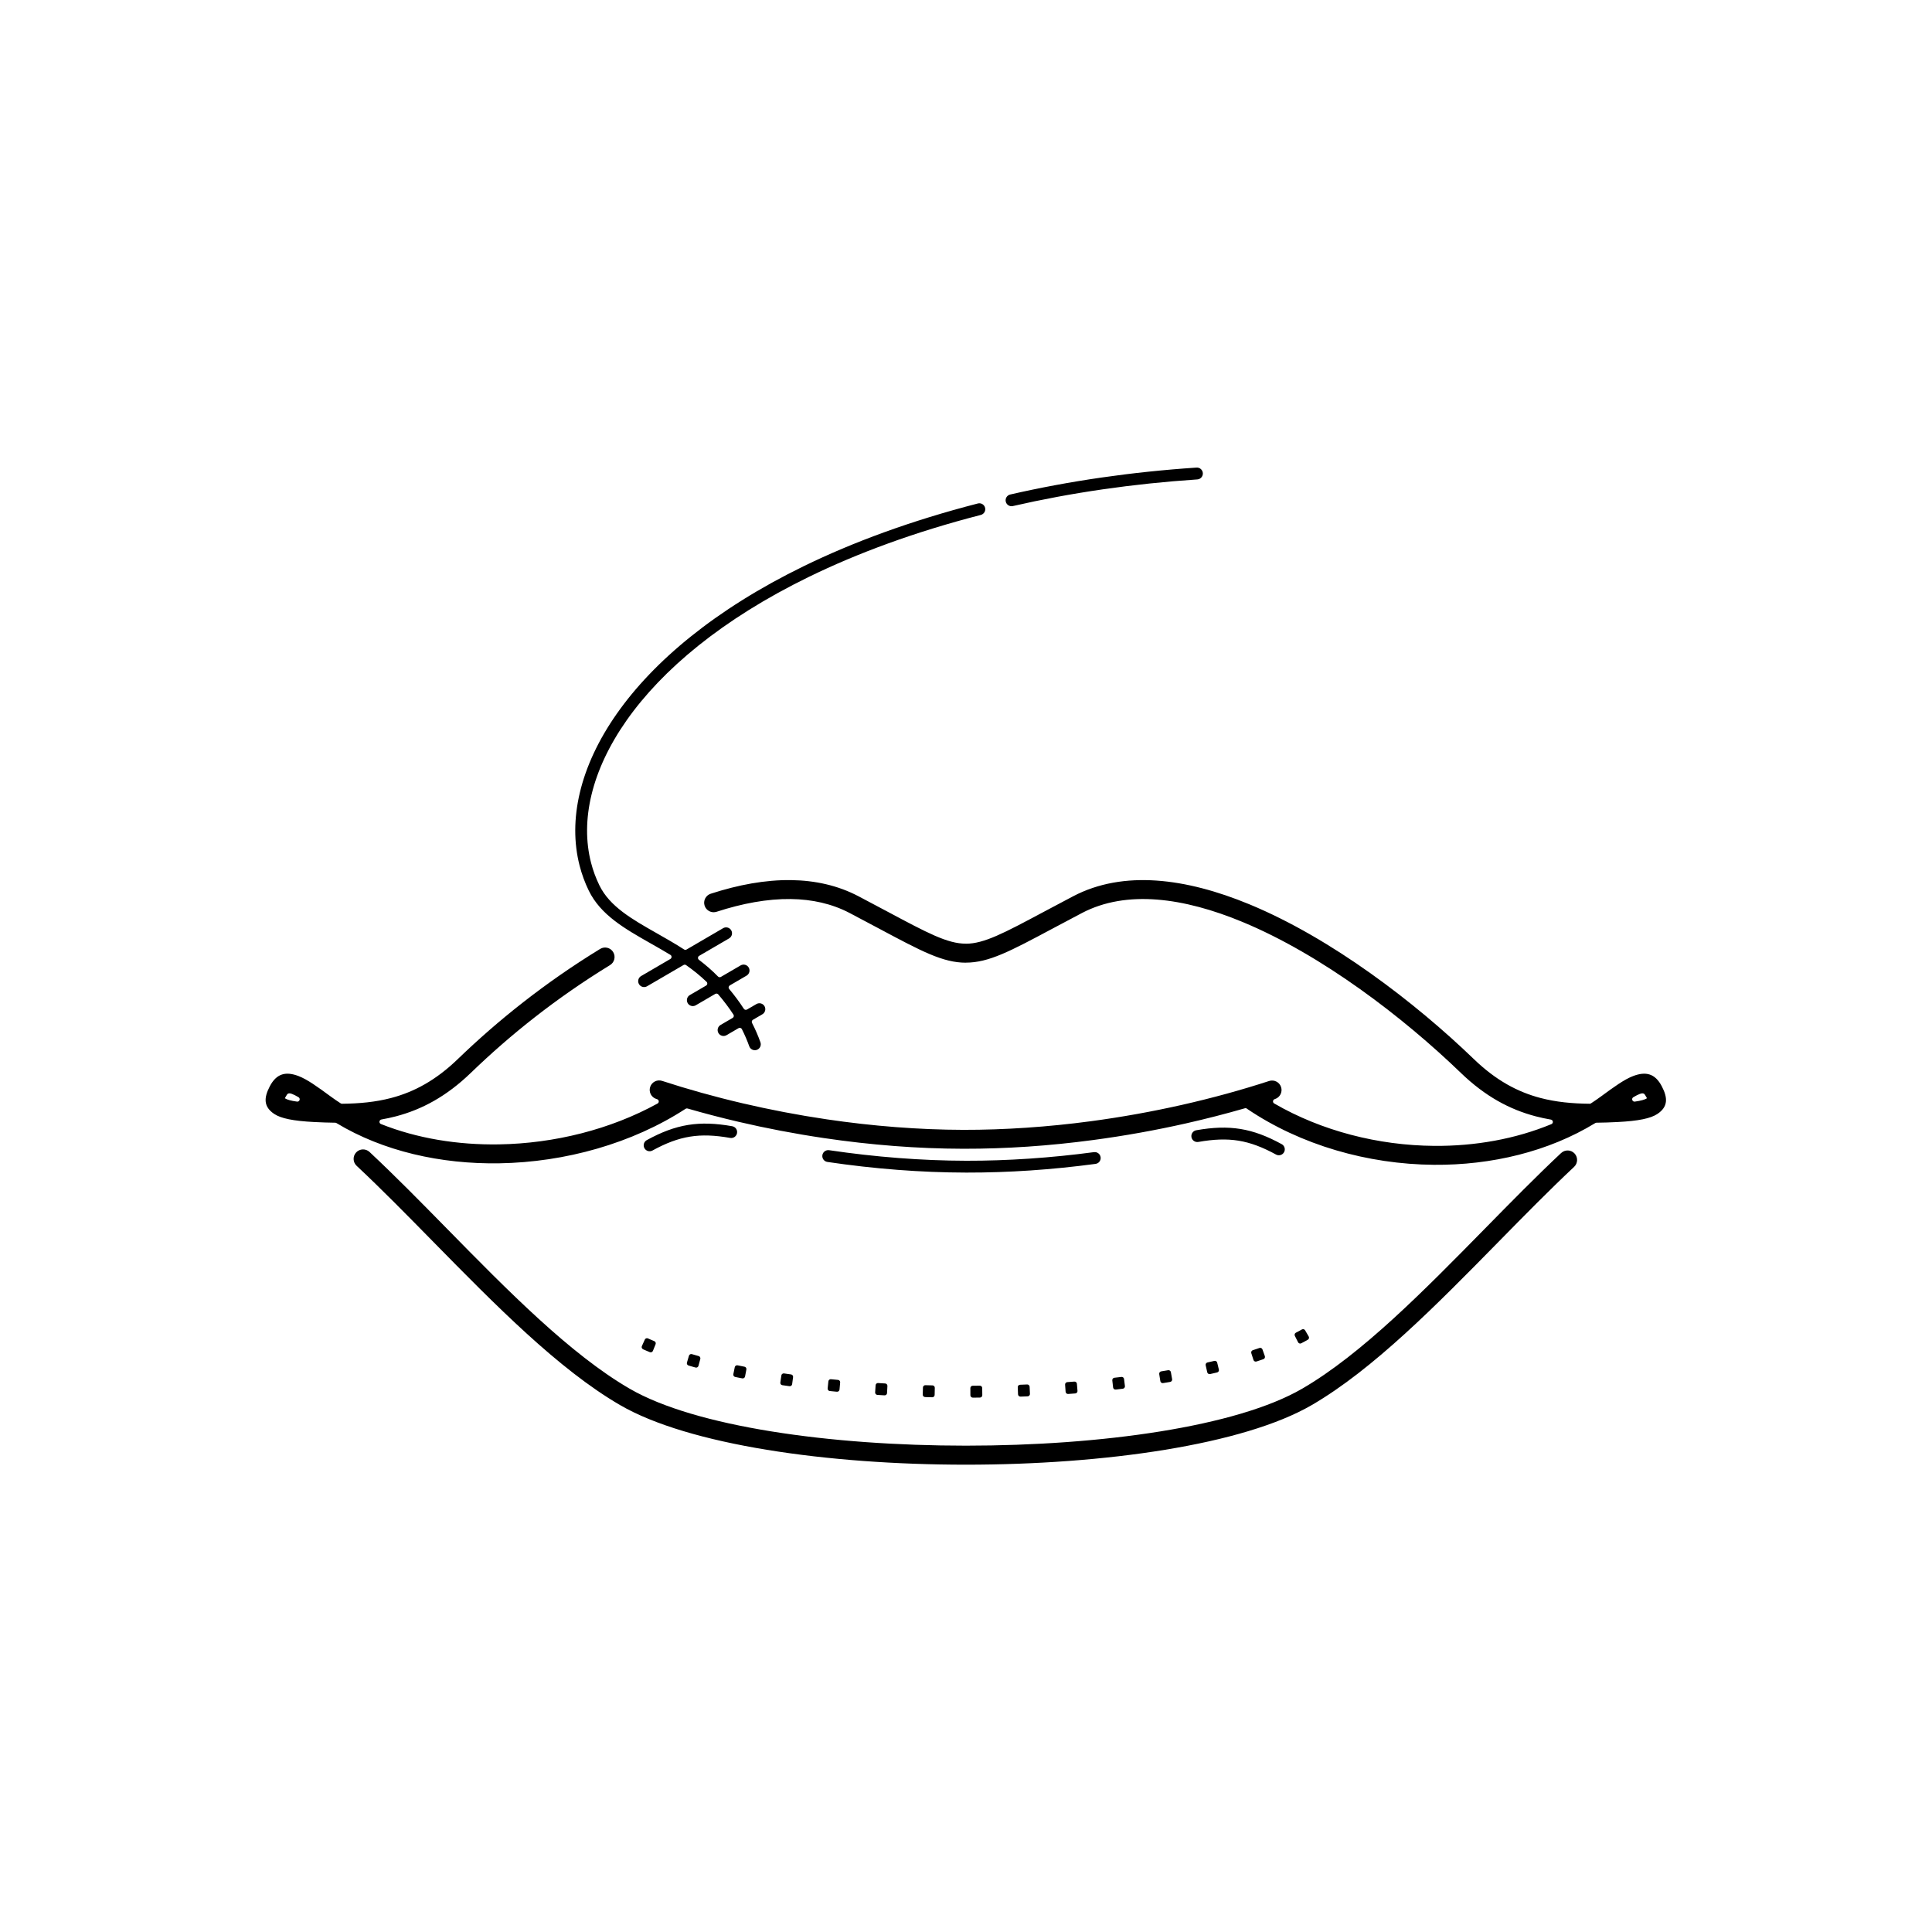 <?xml version="1.0" encoding="UTF-8"?>
<!-- Uploaded to: ICON Repo, www.svgrepo.com, Generator: ICON Repo Mixer Tools -->
<svg fill="#000000" width="800px" height="800px" version="1.1" viewBox="144 144 512 512" xmlns="http://www.w3.org/2000/svg">
 <path d="m474.5 437.84c-0.02-0.012-0.035-0.027-0.055-0.039-0.164-0.117-0.352-0.148-0.543-0.094-5.016 1.449-10.242 2.793-15.637 4.012-7.894 1.781-16.141 3.277-24.586 4.402-5.762 0.77-11.574 1.363-17.387 1.754-5.582 0.375-11.258 0.57-16.984 0.559-6.168-0.012-12.266-0.262-18.25-0.723-6.312-0.484-12.562-1.199-18.695-2.106-7.773-1.148-15.355-2.609-22.637-4.312-4.637-1.082-9.152-2.266-13.52-3.527-0.184-0.051-0.359-0.027-0.52 0.078-14.117 9.172-31.871 14.156-49.332 14.445-15.5 0.258-30.805-3.18-43.199-10.668-0.102-0.062-0.203-0.09-0.32-0.09-1.832-0.02-3.703-0.086-5.621-0.184-5.481-0.281-8.754-0.949-10.547-2.144-2.812-1.879-2.789-4.219-1.172-7.312 1.793-3.434 4.266-4.008 7.633-2.719 2.312 0.887 5.012 2.84 8.398 5.328 0.898 0.66 1.82 1.297 2.766 1.906 0.109 0.07 0.219 0.102 0.348 0.102 4.598-0.043 8.91-0.449 13.023-1.531 6.078-1.594 11.836-4.688 17.648-10.297 5.312-5.125 11.074-10.18 17.355-15.082 6.281-4.906 13.055-9.641 20.379-14.125 1.184-0.723 2.731-0.348 3.453 0.836s0.348 2.731-0.836 3.453c-7.184 4.402-13.797 9.023-19.906 13.793-6.109 4.769-11.746 9.711-16.965 14.75-6.488 6.262-12.977 9.73-19.875 11.539-1.27 0.332-2.547 0.605-3.836 0.832-0.281 0.051-0.488 0.27-0.52 0.555s0.129 0.543 0.395 0.648c9.586 3.824 20.387 5.574 31.312 5.394 14.668-0.242 29.523-3.965 41.984-10.824 0.227-0.125 0.348-0.355 0.324-0.609-0.023-0.254-0.188-0.461-0.434-0.539-0.078-0.023-0.152-0.051-0.23-0.074-1.32-0.43-2.043-1.848-1.613-3.168 0.43-1.32 1.848-2.043 3.168-1.613 6.699 2.188 13.871 4.199 21.383 5.953 7.148 1.672 14.594 3.106 22.227 4.234 6.019 0.891 12.152 1.59 18.34 2.066 5.988 0.461 11.965 0.711 17.875 0.723 5.508 0.012 11.074-0.184 16.648-0.559 5.789-0.391 11.492-0.969 17.074-1.715 8.273-1.102 16.367-2.574 24.133-4.324 8.133-1.832 15.918-3.984 23.184-6.348 1.32-0.43 2.738 0.293 3.168 1.613 0.43 1.32-0.293 2.738-1.613 3.168-0.031 0.012-0.062 0.02-0.094 0.031-0.242 0.078-0.406 0.281-0.43 0.531-0.027 0.254 0.09 0.484 0.309 0.609 12.59 7.297 27.574 11.121 42.375 11.242 10.816 0.09 21.52-1.805 31.086-5.762 0.262-0.109 0.418-0.367 0.387-0.652-0.031-0.285-0.238-0.504-0.52-0.551-1.352-0.23-2.688-0.516-4.012-0.863-6.894-1.809-13.387-5.277-19.875-11.539-15.195-14.66-36.805-31.266-57.891-39.996-15.504-6.418-30.652-8.551-42.492-2.348-2.82 1.477-5.422 2.867-7.773 4.121-11.281 6.023-16.922 9.031-23.008 9.031v0.012c-6.066 0-11.711-3.016-23.008-9.043-2.352-1.254-4.953-2.644-7.773-4.121-4.734-2.481-9.996-3.629-15.586-3.703-6.219-0.082-12.863 1.16-19.684 3.375-1.32 0.43-2.738-0.293-3.168-1.613-0.43-1.32 0.293-2.738 1.613-3.168 7.301-2.371 14.484-3.703 21.297-3.613 6.363 0.086 12.383 1.406 17.852 4.273 2.941 1.543 5.5 2.906 7.812 4.141 10.531 5.621 15.797 8.434 20.645 8.434v0.012c4.828 0 10.102-2.812 20.645-8.441 2.312-1.234 4.867-2.598 7.812-4.141 13.355-6.996 29.945-4.793 46.723 2.148 21.742 9 43.918 26.016 59.465 41.016 5.816 5.609 11.57 8.703 17.648 10.297 4.117 1.078 8.43 1.488 13.031 1.531 0.129 0 0.242-0.031 0.348-0.102 0.938-0.609 1.855-1.242 2.75-1.902 3.387-2.488 6.082-4.441 8.398-5.328 3.367-1.289 5.844-0.715 7.633 2.719 1.617 3.094 1.641 5.434-1.172 7.312-1.789 1.195-5.066 1.867-10.547 2.144-1.906 0.098-3.769 0.164-5.598 0.18-0.117 0-0.219 0.031-0.32 0.094-12.398 7.57-27.492 11.188-42.77 11.062-17.504-0.145-35.281-5.203-49.52-14.848zm-146.11-27.426c-0.75 0.434-1.711 0.18-2.144-0.57s-0.18-1.711 0.57-2.144l4.309-2.512c0.176-0.102 0.285-0.266 0.309-0.469 0.023-0.203-0.043-0.387-0.188-0.527-1.715-1.648-3.539-3.102-5.418-4.426-0.207-0.145-0.461-0.156-0.68-0.031l-9.668 5.637c-0.75 0.434-1.711 0.18-2.144-0.57s-0.18-1.711 0.57-2.144l7.75-4.523c0.195-0.113 0.309-0.309 0.312-0.539 0.004-0.227-0.105-0.426-0.301-0.543-1.738-1.059-3.484-2.051-5.188-3.016-6.961-3.953-13.293-7.547-16.453-14.023-1.02-2.094-1.828-4.297-2.422-6.602-3.106-12.055 0.012-26.246 9.875-40.297 9.73-13.863 26.062-27.625 49.488-39.059 13.109-6.394 28.473-12.07 46.184-16.633 0.84-0.215 1.691 0.293 1.906 1.133s-0.293 1.691-1.133 1.906c-17.457 4.496-32.621 10.102-45.582 16.426-22.922 11.184-38.852 24.582-48.297 38.035-9.312 13.266-12.285 26.543-9.41 37.715 0.531 2.055 1.27 4.059 2.215 5.996 2.738 5.609 8.66 8.973 15.172 12.668 2.379 1.352 4.836 2.746 7.262 4.312 0.203 0.133 0.449 0.137 0.66 0.016l9.695-5.656c0.75-0.434 1.711-0.18 2.144 0.57 0.434 0.75 0.18 1.711-0.57 2.144l-7.926 4.621c-0.188 0.109-0.297 0.289-0.312 0.508-0.012 0.215 0.074 0.41 0.246 0.539 1.746 1.324 3.449 2.785 5.059 4.43 0.203 0.207 0.516 0.25 0.766 0.102l5.227-3.047c0.75-0.434 1.711-0.18 2.144 0.57 0.434 0.75 0.18 1.711-0.57 2.144l-4.441 2.59c-0.164 0.098-0.27 0.246-0.305 0.434s0.012 0.363 0.137 0.512c1.418 1.707 2.715 3.441 3.879 5.242 0.184 0.281 0.555 0.371 0.848 0.203l2.492-1.453c0.75-0.434 1.711-0.18 2.144 0.57s0.18 1.711-0.57 2.144l-2.496 1.457c-0.289 0.168-0.395 0.535-0.242 0.832 0.844 1.633 1.586 3.336 2.227 5.129 0.293 0.82-0.133 1.719-0.953 2.012-0.82 0.293-1.719-0.133-2.012-0.953-0.566-1.582-1.219-3.09-1.953-4.539-0.082-0.16-0.211-0.27-0.383-0.32-0.172-0.051-0.34-0.031-0.496 0.059l-3.191 1.863c-0.75 0.434-1.711 0.18-2.144-0.57-0.434-0.75-0.18-1.711 0.57-2.144l3.195-1.863c0.156-0.09 0.254-0.227 0.297-0.398 0.043-0.176 0.012-0.34-0.086-0.488-1.203-1.848-2.547-3.613-4.016-5.34-0.199-0.234-0.531-0.293-0.797-0.137l-5.168 3.016zm84.031-132.3c-0.848 0.195-1.688-0.336-1.883-1.18-0.195-0.848 0.336-1.688 1.18-1.883 7.703-1.77 15.75-3.277 24.141-4.492 8.09-1.168 16.504-2.062 25.234-2.644 0.867-0.059 1.613 0.598 1.672 1.465 0.059 0.867-0.598 1.613-1.465 1.672-8.648 0.578-16.984 1.461-25 2.621-8.309 1.199-16.273 2.695-23.883 4.441zm-74.375 164.35c0.855 0.148 1.43 0.965 1.277 1.82-0.148 0.855-0.965 1.43-1.82 1.277-4.062-0.719-7.441-0.859-10.664-0.336-3.231 0.523-6.363 1.719-9.934 3.676-0.762 0.414-1.715 0.133-2.129-0.629-0.414-0.762-0.133-1.715 0.629-2.129 3.883-2.129 7.328-3.434 10.93-4.019 3.606-0.586 7.312-0.441 11.711 0.336zm123.52 4.16c-0.855 0.148-1.672-0.422-1.82-1.277-0.148-0.855 0.422-1.672 1.277-1.82 4.398-0.777 8.102-0.922 11.711-0.336 3.598 0.586 7.043 1.891 10.93 4.019 0.762 0.414 1.043 1.367 0.629 2.129-0.414 0.762-1.367 1.043-2.129 0.629-3.57-1.953-6.703-3.148-9.934-3.676-3.223-0.523-6.602-0.383-10.664 0.336zm-27.648 2.707c0.859-0.113 1.648 0.492 1.758 1.352 0.113 0.859-0.492 1.648-1.352 1.758-5.727 0.766-11.52 1.355-17.328 1.746-5.582 0.375-11.234 0.57-16.922 0.559-6.121-0.012-12.195-0.262-18.18-0.723-6.289-0.48-12.516-1.191-18.629-2.098-0.859-0.125-1.453-0.926-1.328-1.785s0.926-1.453 1.785-1.328c6.043 0.895 12.195 1.598 18.406 2.074 5.988 0.461 11.988 0.711 17.945 0.723 5.547 0.012 11.133-0.184 16.711-0.559 5.793-0.391 11.52-0.973 17.133-1.723zm54.934 50.648 0.059-0.031 0.457-0.238 0.453-0.242 0.445-0.242 0.316-0.18c0.152-0.086 0.254-0.215 0.301-0.383 0.047-0.168 0.023-0.332-0.062-0.48l-0.949-1.633c-0.172-0.297-0.555-0.402-0.852-0.234l-0.277 0.156-0.418 0.23-0.426 0.227-0.434 0.227-0.039 0.02c-0.309 0.156-0.43 0.535-0.277 0.844l0.852 1.688c0.078 0.156 0.203 0.262 0.367 0.316 0.164 0.055 0.328 0.043 0.48-0.039zm-174.43 1.594 0.492 0.215 0.516 0.219 0.52 0.219 0.262 0.109c0.16 0.066 0.324 0.066 0.484-0.004 0.16-0.066 0.273-0.184 0.34-0.348l0.703-1.754c0.129-0.32-0.027-0.684-0.344-0.816l-0.234-0.098-0.5-0.211-0.492-0.211-0.461-0.203c-0.316-0.137-0.684 0.004-0.828 0.316l-0.777 1.723c-0.07 0.16-0.078 0.32-0.016 0.484 0.062 0.164 0.176 0.281 0.336 0.352zm12.055 4.309 0.391 0.113 0.625 0.18 0.633 0.176 0.199 0.055c0.168 0.047 0.328 0.027 0.48-0.062 0.152-0.086 0.25-0.215 0.297-0.383l0.488-1.824c0.09-0.332-0.109-0.68-0.441-0.77l-0.18-0.051-0.617-0.172-0.613-0.176-0.379-0.109c-0.332-0.098-0.684 0.094-0.781 0.426l-0.531 1.812c-0.051 0.168-0.031 0.328 0.051 0.48 0.082 0.152 0.211 0.254 0.375 0.301zm12.355 3.027h0.008l0.707 0.145 0.711 0.141 0.449 0.086c0.172 0.035 0.328 0 0.473-0.098 0.145-0.098 0.234-0.234 0.266-0.402l0.352-1.855c0.066-0.34-0.16-0.668-0.496-0.734l-0.434-0.086-0.699-0.141-0.695-0.141h-0.008c-0.172-0.035-0.328-0.004-0.473 0.09-0.145 0.094-0.234 0.23-0.27 0.398l-0.379 1.852c-0.07 0.34 0.148 0.672 0.488 0.742zm12.496 2.18h0.004l0.766 0.109 0.77 0.109 0.348 0.047c0.172 0.023 0.328-0.016 0.469-0.121 0.137-0.105 0.219-0.246 0.242-0.418l0.25-1.871c0.047-0.344-0.195-0.66-0.539-0.707l-0.336-0.047-0.758-0.109-0.754-0.109h-0.004c-0.172-0.027-0.328 0.016-0.469 0.117-0.141 0.105-0.223 0.242-0.246 0.414l-0.273 1.871c-0.051 0.344 0.188 0.664 0.531 0.715zm12.57 1.547h0.012l0.809 0.082 0.809 0.078 0.266 0.023c0.172 0.016 0.328-0.031 0.461-0.141 0.133-0.109 0.211-0.254 0.227-0.426l0.172-1.883c0.031-0.344-0.223-0.652-0.566-0.684l-0.254-0.023-1.602-0.156h-0.012c-0.172-0.02-0.328 0.027-0.461 0.137-0.133 0.109-0.211 0.254-0.23 0.426l-0.191 1.879c-0.035 0.344 0.219 0.656 0.562 0.691zm12.613 1.027 0.555 0.035 0.836 0.051 0.508 0.027c0.172 0.012 0.328-0.043 0.457-0.16 0.129-0.117 0.199-0.262 0.207-0.434l0.102-1.887c0.02-0.344-0.246-0.645-0.594-0.664l-0.496-0.027-0.828-0.051-0.547-0.035c-0.348-0.023-0.645 0.242-0.668 0.59l-0.121 1.887c-0.023 0.348 0.242 0.648 0.59 0.668zm12.637 0.574 0.582 0.016 0.852 0.023 0.465 0.012c0.172 0.004 0.324-0.055 0.449-0.176 0.125-0.121 0.191-0.27 0.195-0.441l0.039-1.891c0.008-0.348-0.27-0.633-0.613-0.641l-0.457-0.012-0.844-0.023-0.578-0.016c-0.348-0.012-0.637 0.266-0.648 0.609l-0.055 1.887c-0.012 0.348 0.266 0.637 0.613 0.648zm12.648 0.148 0.742-0.004 0.855-0.008 0.301-0.004c0.172 0 0.324-0.066 0.445-0.191s0.18-0.273 0.18-0.449l-0.023-1.891c-0.004-0.348-0.289-0.625-0.637-0.621l-0.293 0.004-0.848 0.008-0.738 0.004c-0.348 0-0.629 0.285-0.625 0.633l0.008 1.891c0 0.172 0.062 0.324 0.188 0.445s0.273 0.184 0.445 0.184zm12.645-0.27h0.027l0.848-0.031 0.848-0.035 0.18-0.008c0.172-0.008 0.32-0.074 0.438-0.203s0.172-0.281 0.164-0.453l-0.086-1.887c-0.016-0.348-0.309-0.617-0.656-0.602l-0.176 0.008-0.84 0.035-0.84 0.031h-0.023c-0.172 0.008-0.32 0.074-0.438 0.199-0.117 0.129-0.176 0.277-0.168 0.453l0.07 1.887c0.012 0.348 0.305 0.617 0.652 0.605zm12.633-0.699 0.801-0.059 0.824-0.062 0.27-0.023c0.172-0.016 0.316-0.086 0.43-0.219 0.113-0.133 0.16-0.285 0.148-0.461l-0.156-1.883c-0.027-0.344-0.332-0.602-0.676-0.574l-0.262 0.02-0.816 0.062-0.793 0.059c-0.344 0.027-0.605 0.328-0.582 0.676l0.137 1.883c0.012 0.172 0.086 0.316 0.215 0.43 0.133 0.113 0.285 0.164 0.457 0.152zm12.602-1.168 0.367-0.043 0.793-0.094 0.73-0.086c0.172-0.02 0.312-0.102 0.422-0.238 0.105-0.137 0.152-0.293 0.129-0.465l-0.23-1.875c-0.043-0.344-0.355-0.59-0.699-0.547l-0.715 0.086-0.785 0.09-0.359 0.039c-0.344 0.039-0.594 0.352-0.555 0.695l0.211 1.879c0.039 0.344 0.352 0.594 0.695 0.555zm12.551-1.715 0.168-0.027 0.746-0.121 0.742-0.125 0.227-0.039c0.172-0.031 0.309-0.117 0.41-0.258 0.102-0.141 0.137-0.301 0.105-0.473l-0.328-1.859c-0.059-0.34-0.387-0.57-0.727-0.512l-0.215 0.035-0.73 0.121-0.734 0.121-0.16 0.027c-0.344 0.055-0.578 0.379-0.523 0.723l0.297 1.867c0.027 0.172 0.113 0.309 0.254 0.41 0.141 0.102 0.297 0.141 0.469 0.113zm12.465-2.394 0.562-0.129 0.676-0.156 0.621-0.145c0.168-0.039 0.301-0.137 0.391-0.285 0.09-0.148 0.117-0.309 0.074-0.477l-0.445-1.836c-0.082-0.336-0.422-0.543-0.758-0.465l-0.602 0.141-0.664 0.152-0.555 0.125c-0.336 0.078-0.551 0.414-0.473 0.754l0.414 1.844c0.039 0.168 0.133 0.301 0.277 0.395 0.148 0.094 0.305 0.121 0.477 0.082zm12.289-3.332 0.344-0.113 0.586-0.195 0.582-0.195 0.316-0.109c0.164-0.059 0.285-0.164 0.363-0.32 0.074-0.156 0.086-0.32 0.027-0.484l-0.633-1.781c-0.117-0.324-0.473-0.496-0.797-0.387l-0.293 0.102-0.562 0.191-0.57 0.188-0.332 0.109c-0.328 0.105-0.512 0.461-0.406 0.793l0.578 1.797c0.055 0.164 0.156 0.289 0.312 0.367s0.316 0.094 0.48 0.039zm80.734-55.242c1.012-0.949 2.602-0.902 3.551 0.109s0.902 2.602-0.109 3.551c-6.559 6.152-13.285 13-20.102 19.941-16.305 16.602-33.109 33.715-49.434 43.195-18.129 10.527-54.941 15.793-91.645 15.793-36.703 0-73.516-5.266-91.645-15.793-16.324-9.48-33.129-26.594-49.434-43.195-6.973-7.102-13.855-14.109-20.391-20.223-1.012-0.945-1.062-2.531-0.117-3.543 0.945-1.012 2.531-1.062 3.543-0.117 6.805 6.363 13.633 13.316 20.547 20.359 16.066 16.363 32.633 33.23 48.371 42.367 17.34 10.07 53.18 15.105 89.125 15.105 35.945 0 71.785-5.035 89.125-15.105 15.738-9.141 32.301-26.008 48.371-42.367 6.867-6.992 13.648-13.898 20.238-20.078zm20.883-15.676c-0.52 0.199-1.102 0.5-1.75 0.883-0.262 0.156-0.375 0.465-0.273 0.75 0.102 0.285 0.383 0.457 0.68 0.414 1.617-0.227 2.656-0.52 3.219-0.891 0.031-0.02-0.199-0.277-0.48-0.816-0.277-0.531-0.734-0.59-1.395-0.336zm-359.11 1.156c0.562 0.375 1.602 0.668 3.219 0.891 0.301 0.043 0.582-0.129 0.68-0.414 0.102-0.285-0.012-0.594-0.273-0.75-0.648-0.383-1.23-0.684-1.75-0.883-0.66-0.254-1.117-0.191-1.395 0.336-0.281 0.539-0.512 0.797-0.48 0.816z"/>
</svg>